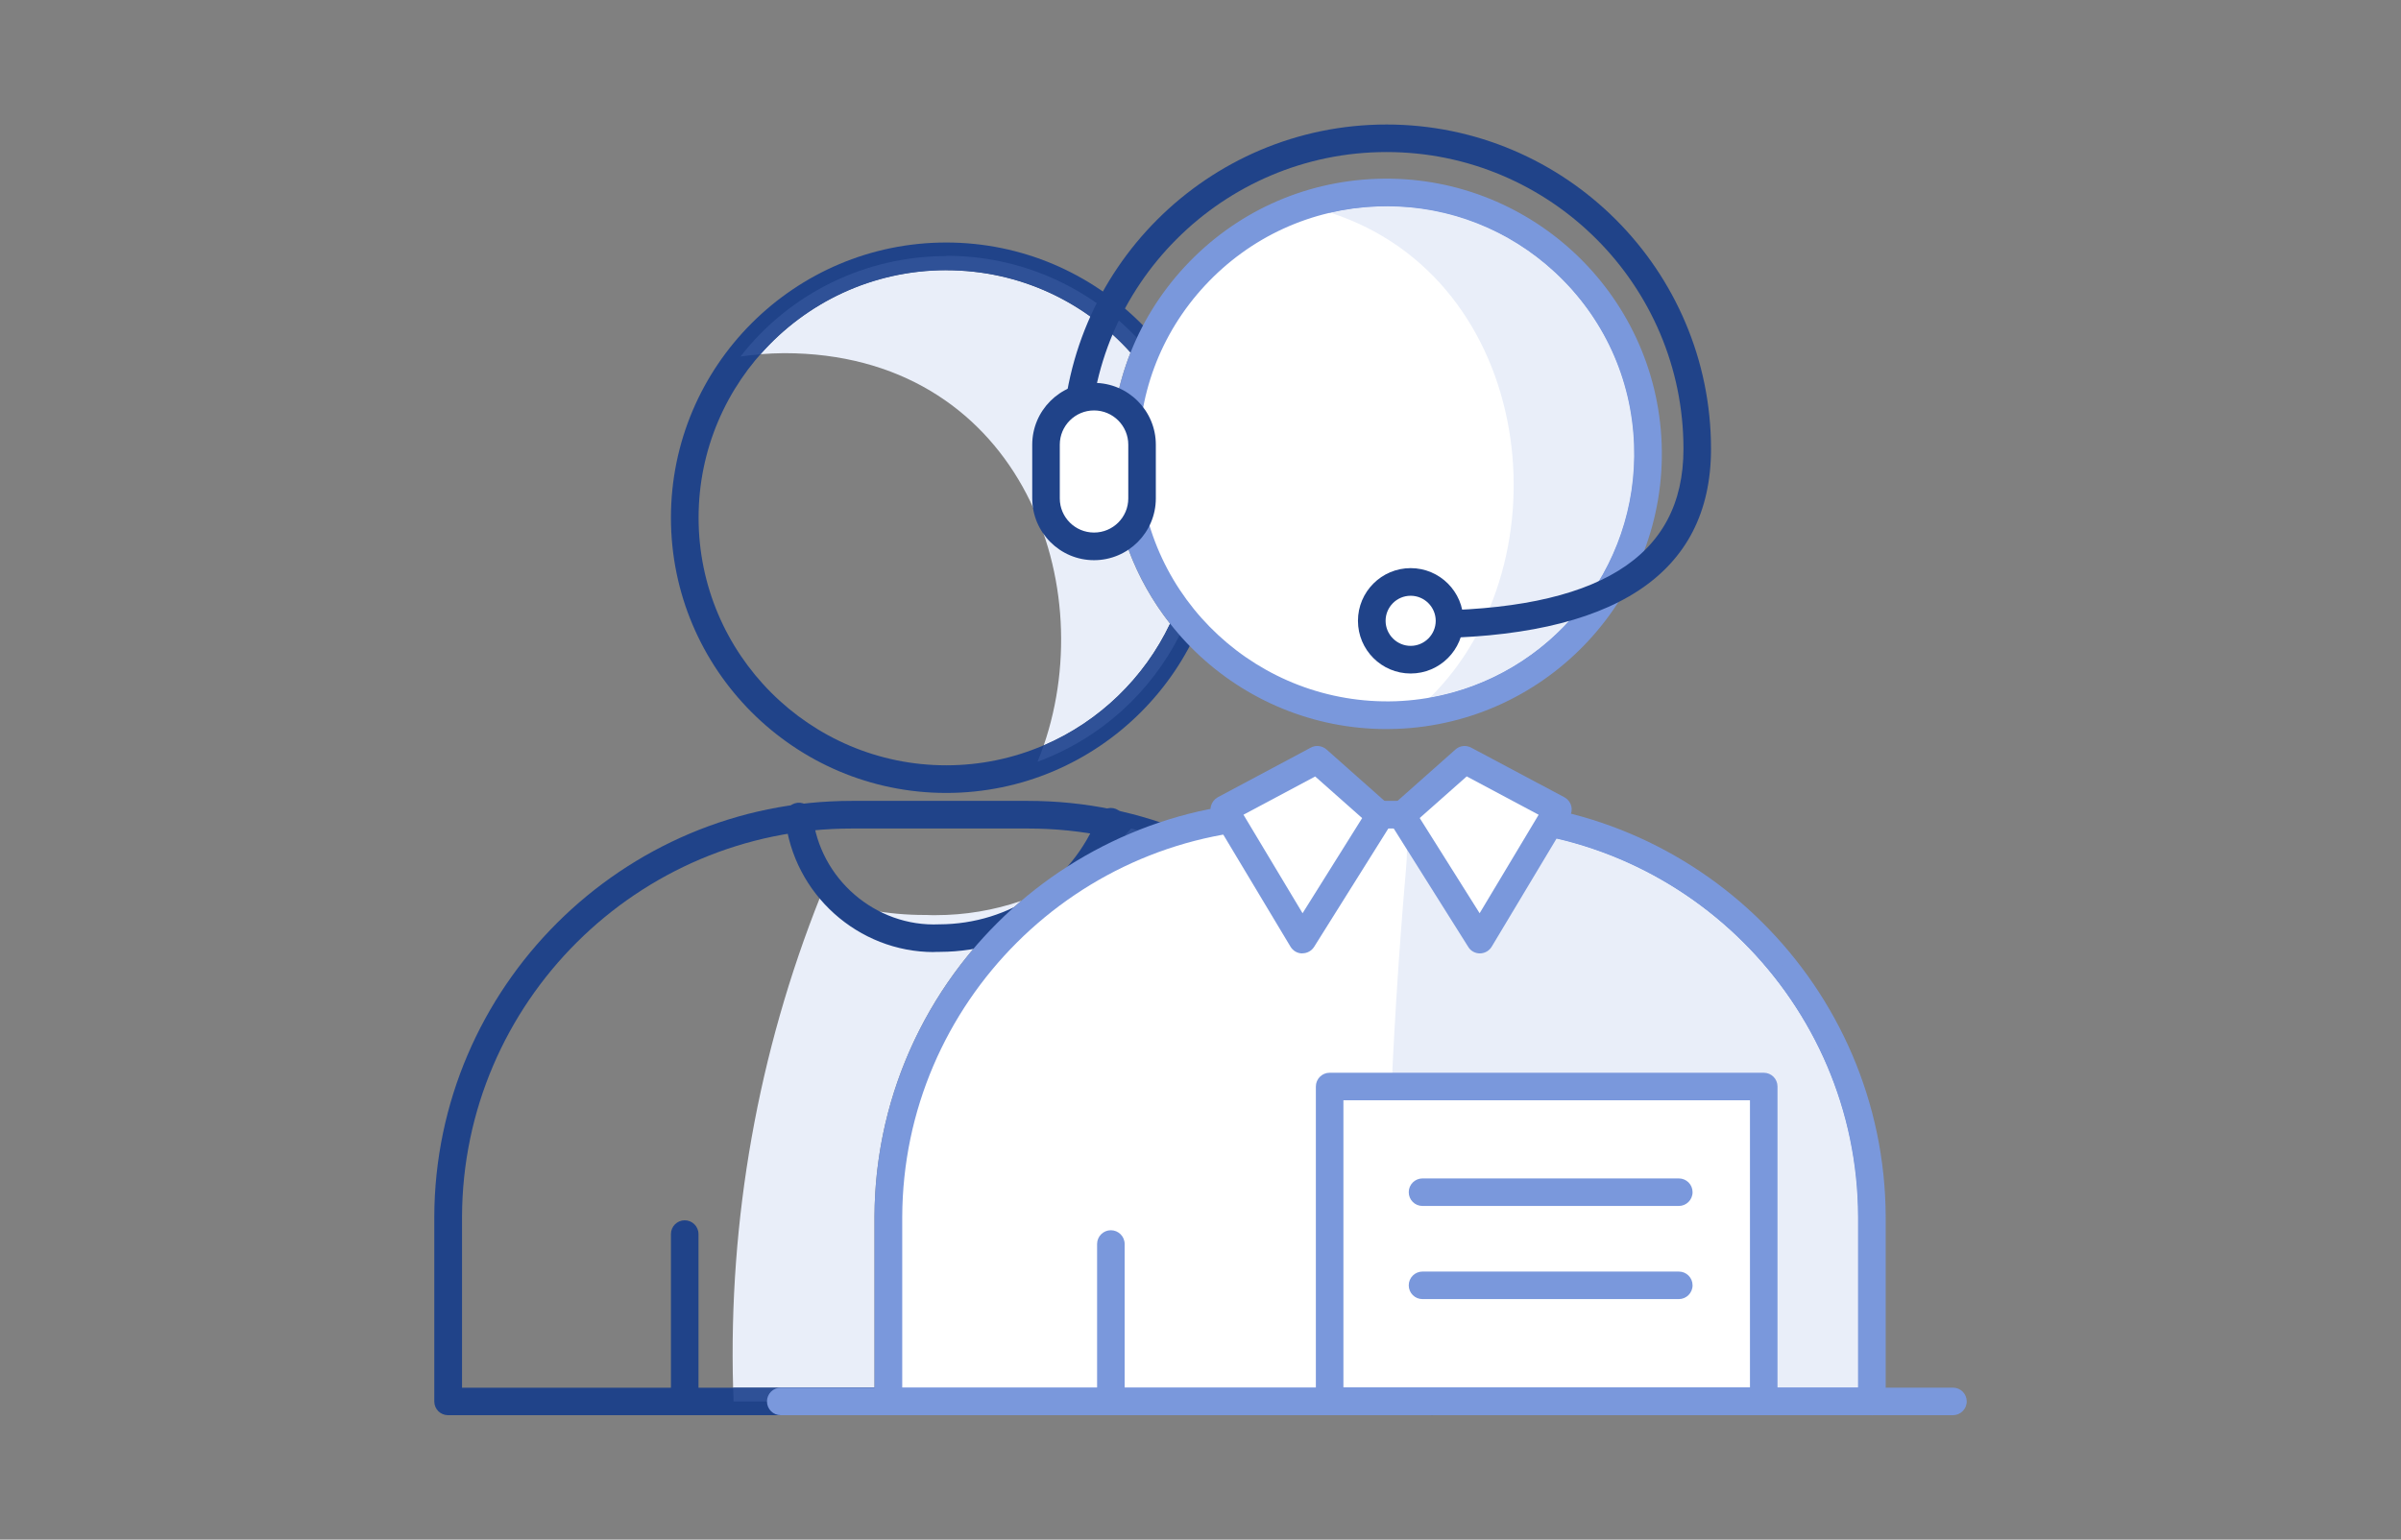 <?xml version="1.0" encoding="UTF-8"?> <svg xmlns="http://www.w3.org/2000/svg" xmlns:xlink="http://www.w3.org/1999/xlink" id="Layer_1" data-name="Layer 1" viewBox="0 0 251 161"><rect x="0" y="0" width="251" height="161" fill="#808080" stroke="none"/><defs><style> .cls-1 { clip-path: url(#clippath); } .cls-2 { fill: none; } .cls-2, .cls-3, .cls-4, .cls-5, .cls-6, .cls-7 { stroke-width: 0px; } .cls-3 { fill: #7a98dc; } .cls-4 { fill: #2f5197; } .cls-5 { fill: #204389; } .cls-6 { fill: #fff; } .cls-7 { fill: #e9eef9; } </style><clipPath id="clippath"><path class="cls-2" d="m85.77,93.73c-6.52,16.33-9.62,33.82-9.13,51.38h14.78v-17.88c.05-13.19,5.99-25.04,15.33-33.02-2.85.98-5.87,1.49-8.95,1.49-.32,0-.64,0-.96-.02h-.22c-3.71,0-7.38-.66-10.86-1.96"></path></clipPath></defs><path class="cls-5" d="m149.66,147.99H46.84c-.8,0-1.44-.64-1.44-1.44v-19.32c.08-23.98,19.65-43.48,43.63-43.48h18.45c23.97,0,43.54,19.5,43.63,43.48v19.33c0,.8-.65,1.44-1.44,1.44m-101.38-2.88h99.94v-17.88c-.08-22.38-18.35-40.6-40.74-40.6h-18.45c-22.39,0-40.67,18.21-40.74,40.6v17.87"></path><g class="cls-1"><rect class="cls-7" x="76.14" y="93.73" width="30.6" height="51.38"></rect></g><path class="cls-4" d="m91.42,145.11h-14.78c.01.48.03.96.05,1.44h14.73v-1.44m26.84-58.48c-.25.28-.5.54-.76.81.48-.21.97-.42,1.46-.61-.23-.07-.47-.13-.7-.19"></path><path class="cls-5" d="m98.92,82.92c-15.87,0-28.78-12.91-28.78-28.78s12.91-28.78,28.78-28.78,28.78,12.91,28.78,28.78-12.91,28.78-28.78,28.78m0-54.67c-14.28,0-25.89,11.62-25.89,25.89s11.62,25.89,25.89,25.89,25.89-11.62,25.89-25.89-11.62-25.89-25.89-25.89"></path><path class="cls-7" d="m98.92,28.25c-7.73,0-14.68,3.4-19.42,8.79.82-.07,1.65-.1,2.47-.11,24.17,0,33.19,23.43,27.14,41.02,5.8-2.49,10.51-7.04,13.21-12.73-3.63-4.62-5.89-10.38-6.12-16.69-.15-4.05.54-8,1.99-11.66-4.74-5.29-11.62-8.61-19.27-8.61"></path><path class="cls-4" d="m122.32,65.21c-2.7,5.69-7.41,10.24-13.21,12.73-.2.58-.41,1.15-.65,1.72,6.71-2.49,11.86-7.33,14.86-13.24-.34-.39-.68-.79-1-1.2m-23.34-38.47h-.06v.03h-.02c-8.4,0-16.33,3.87-21.49,10.5.69-.1,1.39-.18,2.09-.23,4.75-5.39,11.7-8.79,19.42-8.79s14.52,3.33,19.27,8.61c.21-.52.43-1.03.66-1.54-5.06-5.36-12.19-8.58-19.87-8.58"></path><path class="cls-5" d="m97.63,99.56c-7.9,0-14.69-6.04-15.55-14.02-.08-.79.49-1.5,1.28-1.59.81-.09,1.5.49,1.59,1.28.71,6.68,6.6,11.73,13.24,11.43,7.39-.02,13.89-4.44,16.59-11.26.29-.74,1.13-1.1,1.87-.81.74.3,1.1,1.13.81,1.87-3.15,7.92-10.69,13.06-19.21,13.08-.21,0-.42.01-.63.01Z"></path><path class="cls-6" d="m135.04,85.19h18.45c23.24,0,42.1,18.8,42.18,42.04v19.32h-102.82v-19.32c.08-23.24,18.94-42.04,42.18-42.04"></path><path class="cls-3" d="m195.68,147.99h-102.82c-.8,0-1.44-.64-1.44-1.44v-19.32c.08-23.98,19.65-43.48,43.63-43.48h18.45c23.97,0,43.54,19.5,43.63,43.48v19.33c0,.8-.65,1.44-1.44,1.44m-101.38-2.88h99.94v-17.88c-.08-22.38-18.35-40.6-40.74-40.6h-18.45c-22.39,0-40.66,18.21-40.74,40.6v17.87"></path><path class="cls-7" d="m153.5,86.63h-6.52c.14,1.43.14,2.87,0,4.3-1.57,18.02-2.24,36.1-2.01,54.18h49.27v-17.88c-.08-22.38-18.35-40.6-40.74-40.6"></path><path class="cls-3" d="m153.5,85.16h-6.72c.08.49.15.98.2,1.47h6.52c22.39,0,40.67,18.21,40.74,40.6v17.88h-49.27c0,.47.01.94.02,1.41h50.69v-19.17c-.06-23.27-18.91-42.12-42.18-42.18"></path><path class="cls-6" d="m143.95,20.15c15.09-.56,27.77,11.22,28.32,26.31.56,15.09-11.22,27.77-26.31,28.32-15.09.56-27.77-11.22-28.32-26.31-.56-15.09,11.22-27.77,26.31-28.32"></path><path class="cls-3" d="m144.94,76.24c-15.39,0-28.17-12.22-28.74-27.72-.28-7.68,2.44-15.01,7.67-20.65,5.23-5.63,12.34-8.89,20.02-9.17,15.87-.57,29.23,11.84,29.82,27.7.58,15.86-11.84,29.23-27.7,29.82-.36.01-.72.02-1.07.02m.04-54.67c-.32,0-.65,0-.98.02-6.91.25-13.31,3.19-18.02,8.25-4.71,5.07-7.16,11.66-6.9,18.57.52,14.27,12.57,25.4,26.83,24.92,14.27-.53,25.45-12.56,24.92-26.83-.25-6.91-3.19-13.31-8.25-18.02-4.83-4.48-11.04-6.92-17.6-6.92m-1.03-1.42h.03-.03"></path><path class="cls-7" d="m144.98,21.57c-.32,0-.65,0-.98.02-1.68.06-3.34.28-4.94.65,21.44,6.92,24.89,36.43,10.43,50.71,12.51-2.22,21.82-13.4,21.34-26.45-.25-6.91-3.19-13.31-8.25-18.02-4.83-4.48-11.04-6.92-17.6-6.92"></path><path class="cls-3" d="m145.06,20.15c-.38,0-.76,0-1.14.02-2.55.1-5.07.56-7.5,1.36.9.2,1.78.44,2.63.71,1.61-.37,3.26-.59,4.94-.65.33-.01.65-.02.98-.02,6.55,0,12.77,2.44,17.6,6.92,5.07,4.71,8,11.11,8.25,18.02.48,13.05-8.83,24.23-21.34,26.45-.59.59-1.22,1.15-1.88,1.68,15.01-1.42,26.03-14.74,24.62-29.75-1.33-14.07-13.16-24.74-27.17-24.74"></path><path class="cls-5" d="m148.6,66.74c-.8,0-1.44-.65-1.44-1.44s.65-1.44,1.44-1.44c18.43,0,27.39-5.54,27.39-16.92,0-17.12-13.92-31.04-31.04-31.04s-31.04,13.92-31.04,31.04c0,.8-.65,1.44-1.44,1.44s-1.44-.65-1.44-1.44c0-18.7,15.22-33.92,33.92-33.92s33.92,15.22,33.92,33.92c0,13.14-10.19,19.81-30.28,19.81Z"></path><path class="cls-3" d="m204.16,147.99h-122.54c-.8,0-1.44-.64-1.44-1.44s.65-1.44,1.44-1.44h122.54c.8,0,1.44.64,1.44,1.44s-.65,1.44-1.44,1.44Z"></path><polygon class="cls-6" points="127.98 84.65 137.7 79.45 144.27 85.28 136.14 98.25 127.98 84.65"></polygon><path class="cls-3" d="m136.14,99.7h-.01c-.5,0-.96-.27-1.22-.7l-8.16-13.61c-.2-.34-.26-.75-.15-1.13.11-.38.36-.7.71-.89l9.72-5.19c.53-.29,1.18-.2,1.64.19l6.57,5.83c.53.47.64,1.25.27,1.84l-8.13,12.97c-.26.42-.73.68-1.22.68Zm-6.14-14.49l6.17,10.29,6.23-9.95-4.91-4.35-7.5,4Z"></path><polygon class="cls-6" points="162.87 84.65 153.12 79.45 146.55 85.28 154.71 98.25 162.87 84.65"></polygon><path class="cls-3" d="m154.71,99.7c-.5,0-.96-.25-1.22-.68l-8.16-12.97c-.38-.6-.26-1.38.26-1.85l6.57-5.83c.45-.4,1.1-.47,1.63-.19l9.75,5.19c.35.19.61.51.71.89.11.38.05.79-.15,1.13l-8.16,13.61c-.26.43-.72.69-1.22.7h-.02Zm-6.29-14.15l6.26,9.95,6.17-10.3-7.52-4.01-4.91,4.35Z"></path><rect class="cls-6" x="138.99" y="113.62" width="45.38" height="32.9"></rect><path class="cls-3" d="m184.38,147.96h-45.38c-.8,0-1.44-.64-1.44-1.44v-32.9c0-.8.65-1.44,1.44-1.44h45.38c.8,0,1.44.64,1.44,1.44v32.9c0,.8-.65,1.44-1.44,1.44Zm-43.94-2.88h42.5v-30.02h-42.5v30.02Z"></path><path class="cls-3" d="m175.5,126.11h-26.79c-.8,0-1.44-.64-1.44-1.44s.65-1.44,1.44-1.44h26.79c.8,0,1.44.64,1.44,1.44s-.65,1.44-1.44,1.44Z"></path><path class="cls-3" d="m175.5,135.85h-26.79c-.8,0-1.44-.64-1.44-1.44s.65-1.44,1.44-1.44h26.79c.8,0,1.44.64,1.44,1.44s-.65,1.44-1.44,1.44Z"></path><path class="cls-5" d="m71.58,147.99c-.8,0-1.44-.64-1.44-1.44v-17.5c0-.8.65-1.44,1.44-1.44s1.44.64,1.44,1.44v17.5c0,.8-.65,1.44-1.44,1.44Z"></path><path class="cls-3" d="m116.13,147.99c-.8,0-1.44-.64-1.44-1.44v-16.46c0-.8.65-1.44,1.44-1.44s1.44.64,1.44,1.44v16.46c0,.8-.65,1.44-1.44,1.44Z"></path><circle class="cls-6" cx="147.47" cy="64.92" r="4.07"></circle><path class="cls-5" d="m147.47,70.43c-3.04,0-5.51-2.47-5.51-5.51s2.47-5.51,5.51-5.51,5.51,2.47,5.51,5.51-2.47,5.51-5.51,5.51Zm0-8.13c-1.45,0-2.62,1.18-2.62,2.62s1.18,2.62,2.62,2.62,2.62-1.18,2.62-2.62-1.18-2.62-2.62-2.62Z"></path><path class="cls-6" d="m114.37,41.48h0c2.77,0,5.02,2.25,5.02,5.02v5.62c0,2.77-2.25,5.02-5.02,5.02h0c-2.77,0-5.02-2.25-5.02-5.02v-5.62c0-2.77,2.25-5.02,5.02-5.02Z"></path><path class="cls-5" d="m114.37,58.58c-3.56,0-6.46-2.9-6.46-6.46v-5.62c0-3.56,2.9-6.46,6.46-6.46s6.46,2.9,6.46,6.46v5.62c0,3.56-2.9,6.46-6.46,6.46Zm0-15.66c-1.97,0-3.58,1.6-3.58,3.58v5.62c0,1.97,1.6,3.57,3.58,3.57s3.58-1.6,3.58-3.57v-5.62c0-1.97-1.6-3.58-3.58-3.58Z"></path></svg> 